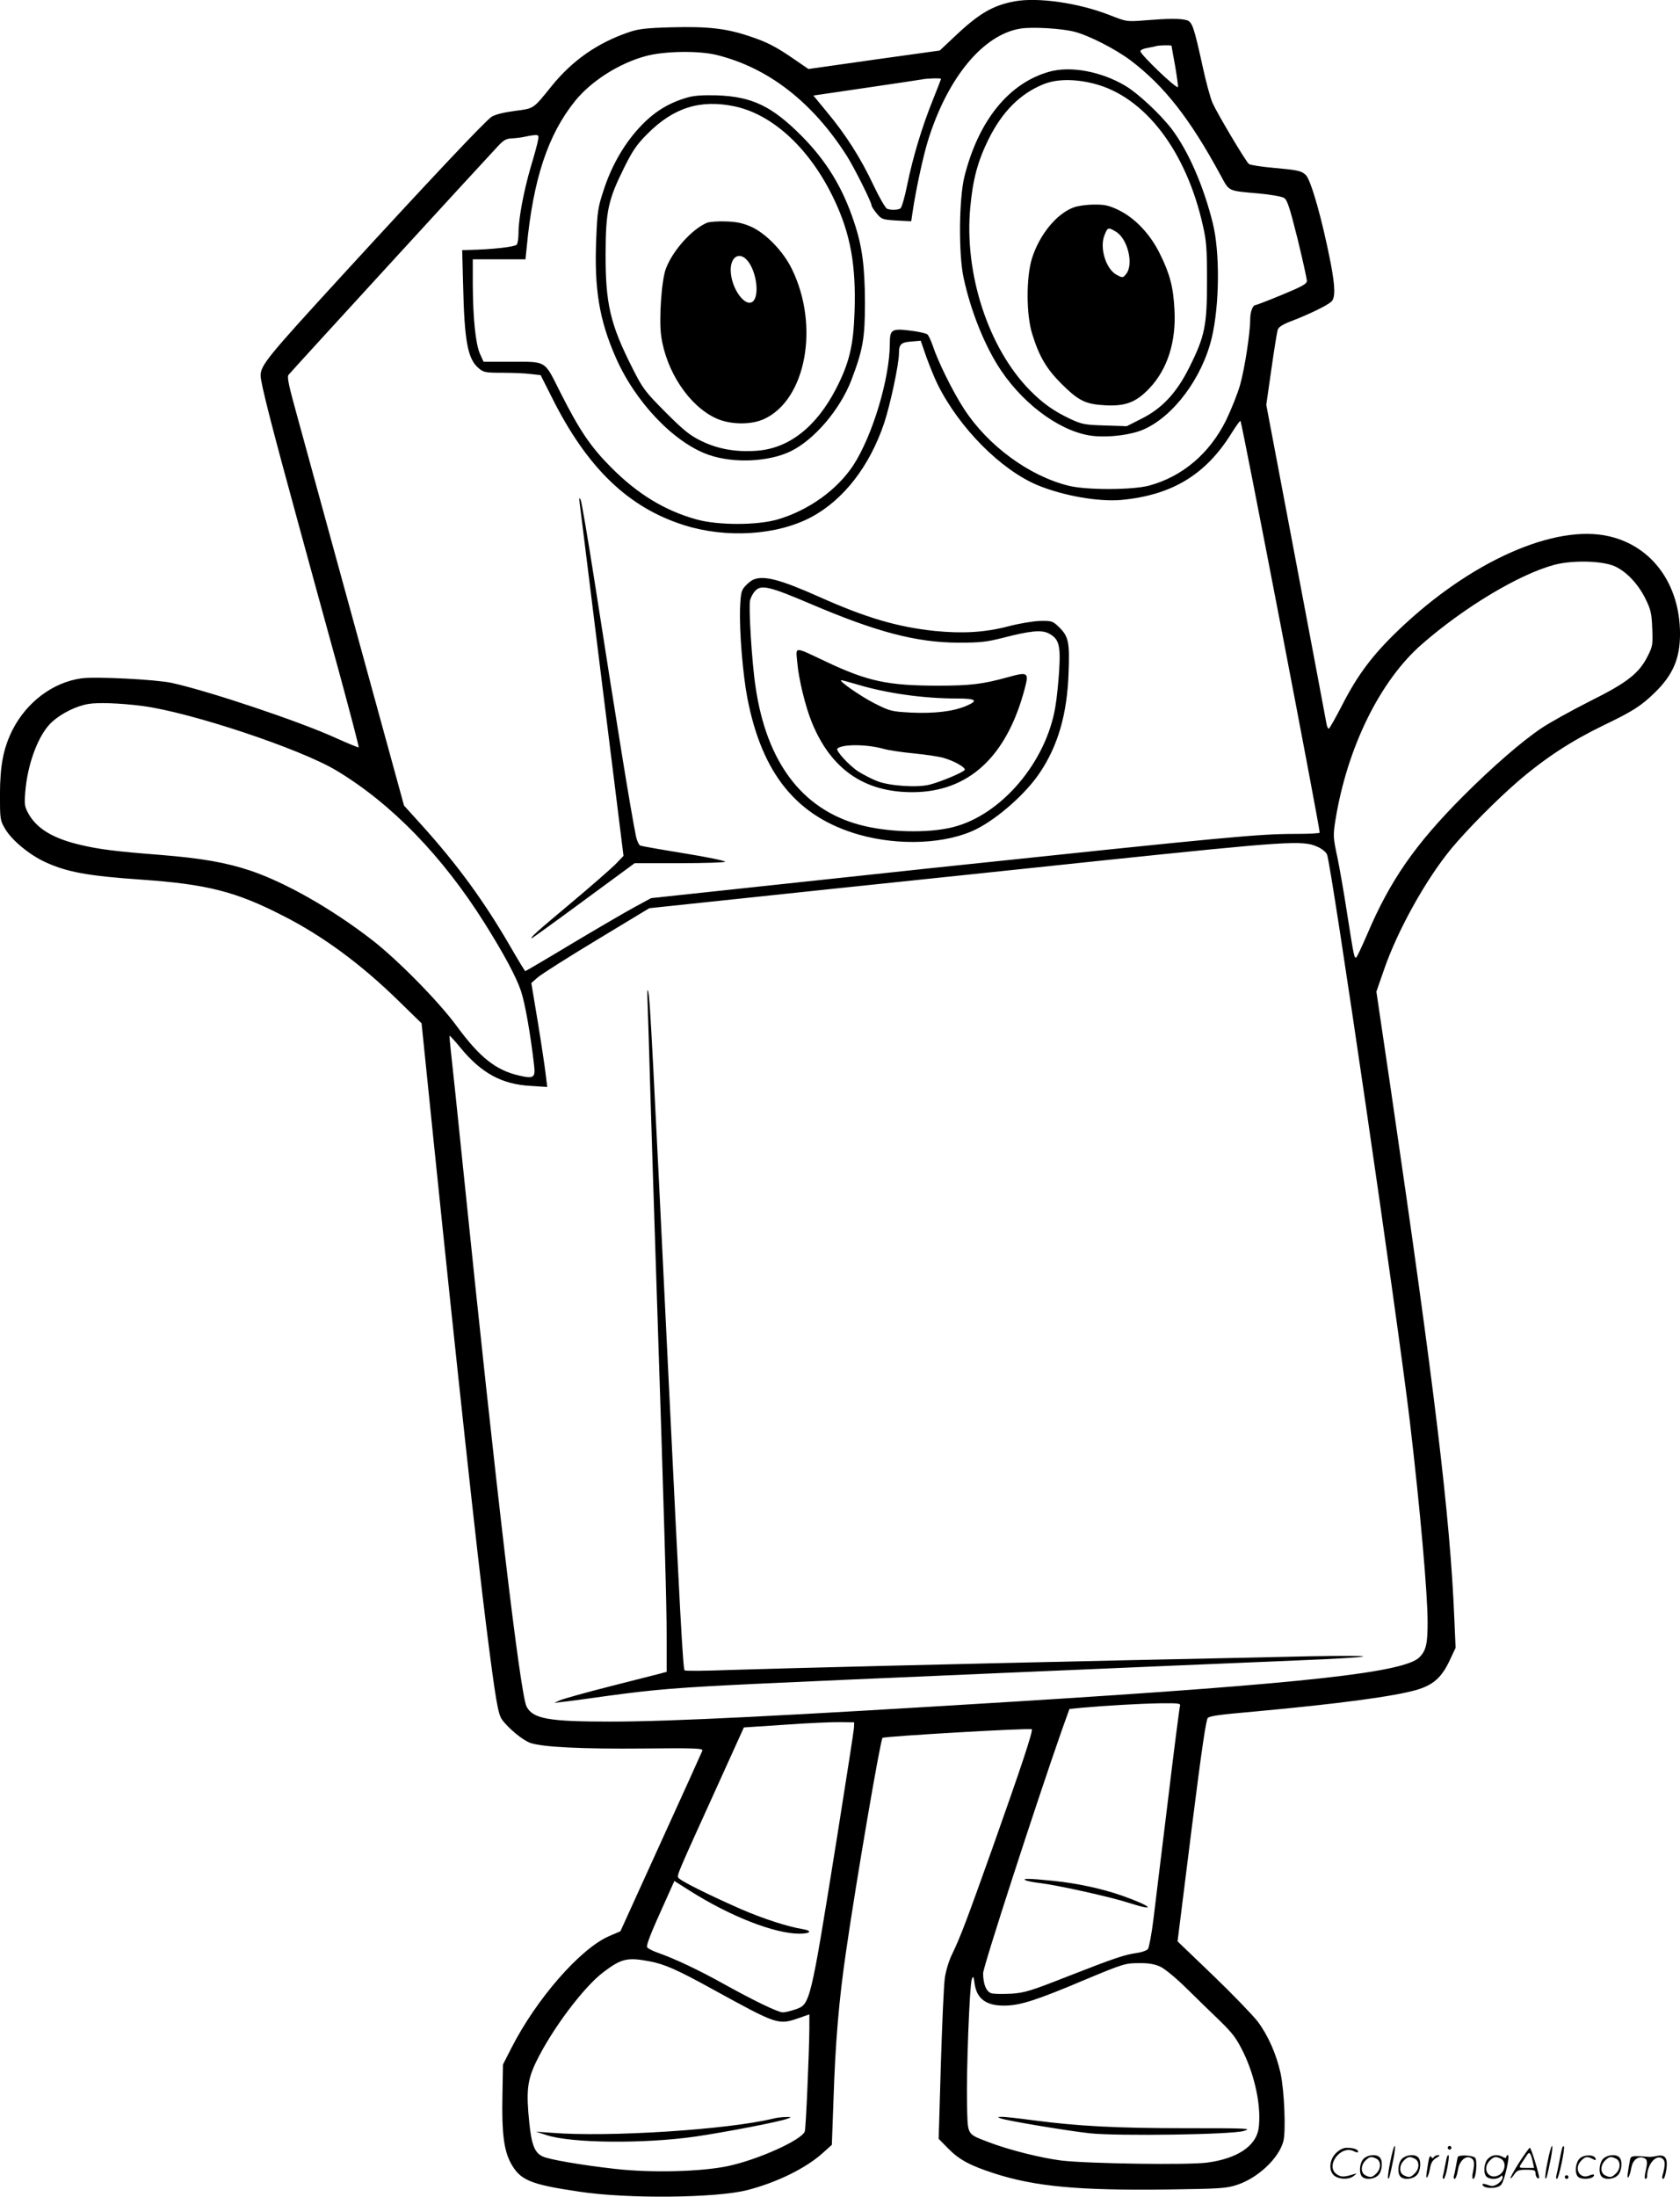 <svg version="1.0" xmlns="http://www.w3.org/2000/svg"
  viewBox="0 0 918.457 1200.43"
 preserveAspectRatio="xMidYMid meet">
<g transform="translate(-0.526,1200.711) scale(0.1,-0.1)"
fill="#000000" stroke="none">
<path d="M5553 12000 c-119 -22 -195 -66 -326 -190 l-84 -79 -359 -50 -359
-51 -70 48 c-108 75 -156 99 -252 131 -128 43 -226 54 -425 49 -145 -4 -184
-9 -238 -28 -169 -58 -305 -153 -418 -292 -104 -129 -96 -123 -202 -137 -60
-8 -106 -19 -127 -32 -33 -21 -336 -342 -819 -869 -408 -445 -444 -489 -444
-546 0 -39 62 -282 205 -803 62 -229 164 -598 225 -820 60 -222 109 -406 106
-408 -2 -2 -57 21 -122 50 -201 92 -698 258 -899 302 -86 19 -420 36 -495 25
-156 -22 -298 -129 -376 -281 -50 -100 -68 -192 -69 -349 0 -141 1 -146 28
-192 37 -63 135 -144 222 -183 117 -54 234 -75 525 -95 357 -25 515 -65 772
-197 219 -111 430 -267 635 -468 l123 -120 65 -635 c128 -1246 238 -2259 290
-2670 50 -396 63 -468 84 -499 36 -50 117 -116 157 -129 71 -23 282 -33 615
-30 289 3 329 1 324 -12 -3 -8 -105 -234 -227 -501 l-221 -486 -63 -27 c-157
-69 -395 -341 -532 -609 l-47 -92 -3 -172 c-4 -201 8 -297 46 -367 51 -93 104
-116 375 -156 265 -40 747 -35 919 9 162 42 321 120 413 204 l48 43 9 245 c10
313 30 551 69 814 53 370 188 1158 199 1165 14 9 808 55 816 47 8 -8 -57 -204
-216 -652 -138 -387 -175 -486 -221 -580 -16 -33 -33 -89 -38 -125 -6 -36 -15
-249 -22 -473 l-12 -408 52 -53 c60 -61 119 -93 252 -136 223 -72 461 -94 944
-88 294 4 325 6 385 26 112 37 226 144 251 236 15 53 6 277 -15 374 -23 104
-68 206 -125 282 -28 36 -137 149 -244 252 l-194 186 76 607 c56 444 80 608
90 615 19 11 63 17 266 35 446 41 748 81 874 117 92 27 138 68 182 162 l32 68
-7 162 c-23 557 -108 1256 -346 2882 l-80 542 41 118 c74 216 230 496 369 664
89 107 248 267 365 368 148 127 291 220 464 304 165 79 209 108 284 181 99 97
137 186 137 322 -1 268 -151 476 -386 531 -297 70 -761 -136 -1154 -513 -139
-133 -222 -243 -305 -405 -36 -70 -70 -130 -74 -132 -5 -3 -11 9 -14 27 -3 17
-78 417 -167 887 l-162 855 28 195 c15 107 31 205 35 216 5 15 30 30 81 49 88
34 186 81 211 103 23 20 22 80 -2 207 -47 242 -109 461 -138 487 -25 22 -43
26 -177 38 -66 6 -125 15 -133 21 -18 15 -172 274 -199 334 -12 28 -36 116
-53 195 -49 223 -58 249 -89 257 -35 10 -104 9 -227 -1 -100 -8 -100 -8 -194
29 -169 66 -390 98 -518 75z m325 -166 c79 -20 224 -94 307 -156 185 -140 325
-318 494 -630 48 -88 36 -83 206 -98 67 -6 129 -17 141 -25 17 -11 31 -55 73
-223 28 -115 51 -219 51 -230 0 -16 -25 -30 -136 -76 -75 -31 -140 -56 -145
-56 -15 0 -29 -38 -29 -79 0 -74 -30 -268 -55 -357 -14 -49 -49 -136 -77 -194
-90 -181 -237 -306 -418 -356 -90 -25 -345 -26 -444 -1 -216 54 -440 219 -570
419 -62 95 -144 262 -171 345 -10 29 -23 57 -30 63 -7 5 -47 15 -90 20 -104
13 -115 7 -115 -68 0 -191 -94 -505 -200 -668 -89 -135 -246 -247 -415 -296
-112 -32 -323 -32 -440 0 -174 48 -323 138 -470 286 -111 112 -170 199 -274
404 -94 186 -70 172 -289 172 l-133 0 -20 44 c-24 55 -38 195 -39 379 l0 137
144 0 144 0 7 68 c35 368 115 612 264 797 89 110 242 207 388 246 100 27 287
30 385 6 282 -69 525 -257 713 -552 40 -63 135 -253 135 -270 0 -6 13 -26 28
-44 27 -33 32 -34 109 -39 l80 -4 7 48 c18 123 60 318 88 404 108 339 301 569
503 601 66 10 221 1 293 -17z m532 -77 c0 -2 9 -53 20 -112 10 -60 17 -111 15
-114 -10 -9 -205 178 -205 196 0 7 17 15 38 18 20 4 42 8 47 10 13 5 85 6 85
2z m-1260 -181 c0 -2 -21 -55 -46 -118 -59 -147 -108 -310 -139 -461 -13 -66
-30 -124 -37 -129 -16 -9 -50 -10 -73 -2 -9 4 -43 62 -75 130 -69 147 -152
277 -254 399 l-74 90 286 42 c158 23 296 44 307 46 27 6 105 8 105 3z m-2203
-333 c-2 -16 -20 -82 -40 -148 -39 -134 -67 -283 -67 -359 0 -28 -4 -57 -9
-65 -9 -13 -132 -27 -267 -30 l-32 -1 5 -187 c7 -310 25 -408 85 -458 27 -23
37 -25 131 -25 56 0 126 -3 155 -7 l53 -6 61 -121 c192 -385 418 -603 724
-699 231 -73 508 -55 694 44 177 94 320 279 399 514 34 103 81 323 81 383 0
49 12 59 72 63 l47 4 31 -90 c18 -49 45 -116 62 -150 119 -238 345 -465 545
-549 140 -58 333 -92 458 -81 277 26 461 137 602 363 25 40 47 71 50 69 8 -8
433 -2217 433 -2250 0 -4 -58 -7 -129 -7 -203 0 -343 -13 -1976 -185 -390 -42
-899 -96 -1130 -121 l-420 -45 -85 -46 c-47 -25 -201 -115 -342 -199 -141 -85
-259 -154 -261 -154 -2 0 -37 57 -78 128 -143 248 -291 452 -490 672 l-95 105
-258 940 c-142 517 -286 1043 -321 1170 -51 184 -62 232 -52 244 13 17 1087
1189 1148 1253 29 31 44 38 75 39 21 1 53 5 69 9 17 4 41 8 54 9 20 1 23 -3
18 -26z m5885 -2330 c65 -29 129 -97 169 -178 29 -59 34 -80 37 -161 4 -85 2
-99 -22 -147 -48 -98 -110 -148 -319 -252 -103 -52 -221 -118 -263 -146 -109
-73 -269 -212 -430 -373 -262 -263 -399 -460 -524 -754 -29 -67 -56 -125 -60
-127 -11 -7 -14 10 -50 240 -16 105 -40 242 -53 306 -24 111 -24 120 -11 204
64 396 243 761 472 961 231 202 531 382 723 434 100 27 262 23 331 -7z m-8047
-764 c260 -34 863 -234 1060 -353 300 -180 580 -468 811 -836 103 -164 172
-292 198 -370 22 -67 52 -237 71 -403 8 -69 -1 -76 -80 -58 -128 29 -216 98
-343 271 -99 135 -323 362 -462 470 -223 172 -471 313 -665 379 -135 45 -268
68 -490 86 -243 19 -335 30 -440 55 -146 34 -234 86 -281 165 -24 42 -26 53
-21 119 12 162 75 326 150 391 51 45 130 84 195 95 51 9 172 5 297 -11z m6422
-769 c24 -10 47 -29 53 -42 24 -57 388 -2548 454 -3108 55 -468 96 -932 96
-1087 0 -118 -8 -154 -43 -191 -79 -84 -615 -144 -2187 -242 -1296 -80 -1903
-111 -2240 -111 -335 0 -421 15 -456 82 -35 69 -167 1188 -344 2914 -33 325
-65 626 -70 669 -5 44 -8 81 -7 83 2 1 29 -28 60 -66 113 -138 227 -200 383
-208 l91 -6 -9 74 c-5 41 -24 169 -43 284 l-35 210 34 30 c19 17 164 109 323
205 l288 174 975 103 c536 56 1214 127 1505 158 1007 105 1094 111 1172 75z
m-751 -4697 c-3 -10 -33 -243 -66 -518 -34 -275 -69 -566 -79 -647 -10 -81
-24 -154 -30 -162 -7 -8 -34 -18 -59 -21 -69 -10 -123 -28 -376 -127 -206 -81
-238 -91 -312 -96 -45 -2 -93 -2 -107 2 -29 7 -47 49 -47 110 0 35 292 934
432 1333 l40 111 71 7 c139 12 313 22 425 24 104 1 113 0 108 -16z m-1782
-118 c-1 -16 -43 -286 -93 -600 -147 -916 -146 -911 -228 -939 -26 -9 -56 -16
-68 -16 -26 0 -155 62 -328 158 -133 74 -262 135 -356 168 -29 10 -55 24 -58
30 -5 13 22 81 97 246 l52 116 87 -55 c220 -139 461 -233 597 -233 62 0 72 16
17 25 -84 14 -216 57 -334 108 -182 80 -341 159 -346 174 -6 15 -6 16 209 489
l150 331 226 15 c125 9 261 15 302 14 l75 -1 -1 -30z m-1118 -1276 c81 -15
152 -46 344 -152 357 -196 359 -197 473 -158 l57 20 0 -77 c-1 -134 -19 -547
-25 -563 -18 -47 -255 -154 -420 -189 -146 -31 -422 -38 -620 -15 -178 20
-360 51 -394 68 -43 20 -60 65 -72 183 -18 174 -11 234 38 335 86 177 259 407
366 488 99 75 131 83 253 60z m2792 -29 c24 -11 84 -60 137 -112 52 -51 135
-132 184 -179 77 -75 95 -99 135 -180 65 -135 98 -302 82 -414 -15 -96 -116
-164 -281 -186 -106 -14 -644 -6 -795 11 -113 14 -288 58 -398 100 -124 48
-116 34 -120 212 -4 180 14 646 26 679 8 20 10 17 15 -21 11 -86 64 -125 167
-123 84 1 174 30 441 143 204 85 217 89 289 89 53 1 87 -5 118 -19z M5741
11615 c-220 -62 -386 -266 -463 -572 -30 -119 -33 -422 -5 -553 40 -186 118
-379 206 -509 134 -198 342 -343 511 -357 88 -8 205 8 269 37 163 72 319 282
371 500 43 182 45 470 5 629 -51 204 -134 393 -224 512 -63 82 -183 194 -253
236 -133 79 -300 110 -417 77z m245 -65 c278 -71 505 -368 596 -778 19 -82 22
-128 22 -302 0 -242 -12 -301 -96 -469 -69 -139 -148 -225 -262 -282 l-81 -41
-120 4 c-109 3 -126 7 -187 35 -91 43 -151 85 -223 158 -227 231 -360 639
-325 1001 14 152 41 251 99 369 75 151 172 249 299 301 73 30 170 31 278 4z
M5876 10874 c-94 -34 -188 -149 -229 -279 -32 -103 -32 -309 2 -415 38 -122
77 -188 160 -271 95 -94 131 -111 242 -117 109 -5 166 17 239 94 98 104 146
254 136 429 -6 123 -25 195 -79 304 -53 109 -138 198 -228 241 -53 25 -76 30
-134 29 -38 0 -88 -7 -109 -15z m230 -133 c65 -39 98 -179 56 -231 -18 -22
-19 -22 -50 -6 -61 31 -97 150 -68 219 17 43 20 43 62 18z M3766 11475 c-100
-28 -178 -75 -251 -150 -90 -92 -163 -215 -208 -352 -33 -99 -36 -121 -42
-268 -12 -275 16 -445 106 -650 107 -246 321 -469 510 -534 135 -47 328 -38
447 20 128 62 269 227 331 387 64 168 75 230 75 427 -1 198 -15 307 -60 440
-62 188 -152 334 -287 470 -162 162 -269 214 -462 221 -75 2 -125 -1 -159 -11z
m255 -49 c212 -45 415 -235 545 -510 89 -188 120 -359 111 -614 -6 -184 -29
-280 -102 -421 -108 -208 -257 -324 -431 -337 -112 -9 -214 9 -304 53 -62 30
-96 57 -196 157 -113 114 -124 128 -181 241 -122 241 -148 352 -147 630 1 229
14 290 101 465 46 93 69 127 127 185 143 144 289 190 477 151z M3871 10790
c-83 -35 -187 -151 -225 -250 -24 -61 -39 -278 -26 -369 27 -193 152 -381 298
-449 76 -36 192 -38 264 -5 230 105 305 510 152 821 -47 96 -140 192 -220 229
-45 20 -78 28 -139 30 -44 2 -91 -2 -104 -7z m217 -203 c48 -51 70 -178 39
-221 -39 -53 -127 62 -127 166 0 71 46 100 88 55z M3174 9260 c2 -19 58 -461
122 -982 l118 -948 -44 -46 c-25 -25 -136 -122 -247 -215 -182 -152 -223 -189
-210 -189 2 0 130 92 283 205 l279 205 248 0 c136 0 247 4 247 8 0 5 -101 26
-225 46 -124 20 -231 39 -239 42 -8 3 -20 29 -25 57 -30 151 -94 545 -226
1392 -36 231 -70 429 -75 440 -8 16 -9 13 -6 -15z M4125 8840 c-11 -4 -31 -20
-45 -35 -22 -24 -25 -37 -29 -123 -4 -124 15 -359 40 -489 80 -415 271 -650
610 -747 222 -63 481 -51 644 31 119 61 269 194 344 306 100 148 150 321 158
543 7 172 0 204 -53 255 -33 32 -39 34 -102 33 -37 -1 -114 -14 -172 -29 -129
-34 -250 -41 -404 -26 -206 22 -376 72 -631 186 -211 94 -303 119 -360 95z
m314 -134 c359 -153 576 -210 806 -211 121 0 154 4 245 27 147 38 209 44 248
24 56 -29 66 -63 58 -199 -4 -66 -13 -156 -21 -201 -49 -302 -295 -593 -560
-659 -138 -35 -360 -29 -515 14 -311 86 -504 342 -564 752 -20 129 -39 437
-30 474 4 16 16 39 28 51 32 36 80 24 305 -72z M4364 8386 c8 -91 44 -239 79
-325 104 -257 287 -384 552 -383 306 1 515 194 613 568 23 87 17 91 -94 60
-134 -37 -203 -46 -379 -46 -276 0 -387 24 -613 131 -181 85 -166 86 -158 -5z
m330 -120 c156 -47 358 -76 541 -76 107 0 121 -11 54 -40 -73 -31 -174 -43
-304 -37 -106 6 -113 7 -200 51 -78 40 -201 126 -180 126 4 0 44 -11 89 -24z
m141 -351 c28 -8 102 -19 165 -25 63 -6 138 -17 165 -25 55 -16 115 -49 115
-64 0 -11 -127 -65 -193 -82 -68 -17 -218 -7 -285 19 -29 11 -75 35 -103 52
-51 33 -127 116 -116 126 25 25 160 25 252 -1z M3546 6515 c2 -60 9 -265 14
-455 6 -190 21 -682 35 -1095 42 -1266 55 -1722 55 -1912 l0 -182 -37 -10
c-21 -5 -144 -37 -275 -70 -130 -33 -251 -67 -270 -75 l-33 -15 40 5 c22 2
137 17 255 34 257 35 384 45 800 65 303 15 2284 100 2983 129 186 7 341 17
345 21 4 4 -126 4 -288 1 -162 -4 -601 -13 -975 -21 -957 -21 -1929 -45 -2205
-54 -129 -5 -238 -6 -242 -2 -9 8 -26 330 -88 1601 -86 1775 -101 2064 -110
2105 -6 28 -7 7 -4 -70z M5615 1731 c11 -5 47 -11 80 -15 96 -12 382 -75 483
-108 156 -50 125 -18 -39 40 -109 38 -246 68 -378 81 -125 13 -176 14 -146 2z
M4230 429 c-247 -60 -899 -102 -1210 -77 l-85 6 59 -19 c135 -44 529 -48 811
-8 159 23 467 82 505 98 24 9 23 10 -10 9 -19 0 -51 -4 -70 -9z M5475 431 c32
-13 370 -69 490 -82 162 -16 774 -7 840 13 47 14 26 15 -315 15 -384 0 -588
11 -834 43 -82 11 -161 20 -175 19 -23 0 -24 -1 -6 -8z M7606 194 c-10 -47
-15 -88 -12 -91 5 -6 9 7 30 110 7 37 10 67 6 67 -4 0 -15 -39 -24 -86z M7920
270 c0 -5 5 -10 10 -10 6 0 10 5 10 10 0 6 -4 10 -10 10 -5 0 -10 -4 -10 -10z
M8466 194 c-10 -47 -15 -88 -12 -91 5 -6 9 7 30 110 7 37 10 67 6 67 -4 0 -15
-39 -24 -86z M8546 269 c-3 -8 -10 -41 -16 -74 -6 -33 -14 -68 -16 -77 -3 -10
-1 -18 3 -18 10 0 46 171 38 178 -2 3 -7 -1 -9 -9z M7309 241 c-38 -38 -41
-101 -7 -125 29 -20 79 -20 104 0 18 14 18 15 1 10 -53 -17 -69 -17 -92 -2
-69 45 21 166 94 126 12 -6 21 -7 21 -1 0 12 -25 21 -62 21 -19 0 -39 -10 -59
-29z M8310 189 c-28 -45 -49 -83 -47 -85 2 -3 12 7 21 21 14 21 24 25 66 25
43 0 50 -3 50 -19 0 -11 5 -23 10 -26 6 -3 10 -3 10 1 0 20 -44 164 -51 164
-4 0 -30 -37 -59 -81z m75 4 l7 -33 -42 0 c-42 0 -42 0 -28 23 8 12 21 32 29
44 15 25 22 18 34 -34z M7460 210 c-22 -22 -27 -79 -8 -98 19 -19 66 -14 88 8
22 22 27 79 8 98 -19 19 -66 14 -88 -8z m71 0 c25 -14 25 -54 -1 -80 -23 -23
-33 -24 -61 -10 -25 14 -25 54 1 80 23 23 33 24 61 10z M7670 210 c-22 -22
-27 -79 -8 -98 19 -19 66 -14 88 8 22 22 27 79 8 98 -19 19 -66 14 -88 -8z
m71 0 c25 -14 25 -54 -1 -80 -23 -23 -33 -24 -61 -10 -25 14 -25 54 1 80 23
23 33 24 61 10z M7816 204 c-3 -16 -8 -47 -11 -69 -8 -51 10 -26 19 27 5 27
15 42 34 53 18 10 22 14 10 15 -9 0 -20 -5 -24 -11 -5 -8 -9 -8 -14 1 -5 8
-10 3 -14 -16z M7917 223 c-2 -4 -7 -26 -11 -48 -4 -22 -9 -48 -12 -57 -3 -10
-1 -18 4 -18 4 0 14 28 20 62 11 58 10 81 -1 61z M7975 220 c-1 -3 -5 -23 -9
-45 -4 -22 -9 -48 -12 -57 -3 -10 -1 -18 4 -18 5 0 13 20 17 45 7 53 44 87 74
68 17 -11 19 -28 8 -80 -4 -18 -3 -33 2 -33 16 0 24 99 11 115 -12 14 -87 18
-95 5z M8140 210 c-22 -22 -27 -79 -8 -98 7 -7 24 -12 38 -12 14 0 31 5 38 12
9 9 12 8 12 -5 0 -9 -12 -24 -26 -34 -21 -13 -32 -15 -55 -6 -16 6 -29 8 -29
3 0 -24 81 -27 102 -2 18 19 50 162 37 162 -5 0 -9 -5 -9 -10 0 -7 -6 -7 -19
0 -30 16 -59 12 -81 -10z m71 0 c29 -16 25 -65 -6 -86 -56 -37 -103 28 -55 76
23 23 33 24 61 10z M8641 211 c-23 -23 -28 -80 -9 -99 19 -19 88 -13 88 9 0 5
-11 4 -24 -2 -54 -25 -89 38 -46 81 23 23 33 24 62 9 16 -9 19 -8 16 3 -8 22
-64 22 -87 -1z M8770 210 c-22 -22 -27 -79 -8 -98 19 -19 66 -14 88 8 22 22
27 79 8 98 -19 19 -66 14 -88 -8z m71 0 c25 -14 25 -54 -1 -80 -23 -23 -33
-24 -61 -10 -25 14 -25 54 1 80 23 23 33 24 61 10z M8916 201 c-3 -14 -8 -44
-11 -66 -8 -51 10 -26 19 27 8 41 35 63 66 53 22 -7 24 -21 11 -77 -5 -22 -5
-38 0 -38 5 0 9 6 9 13 0 68 51 125 85 97 15 -13 15 -35 -1 -92 -3 -10 -1 -18
4 -18 6 0 13 23 17 50 9 63 -5 84 -49 76 -17 -4 -35 -6 -41 -6 -101 8 -104 7
-109 -19z M8560 110 c0 -5 5 -10 10 -10 6 0 10 5 10 10 0 6 -4 10 -10 10 -5 0
-10 -4 -10 -10z"/>
</g>
</svg>
